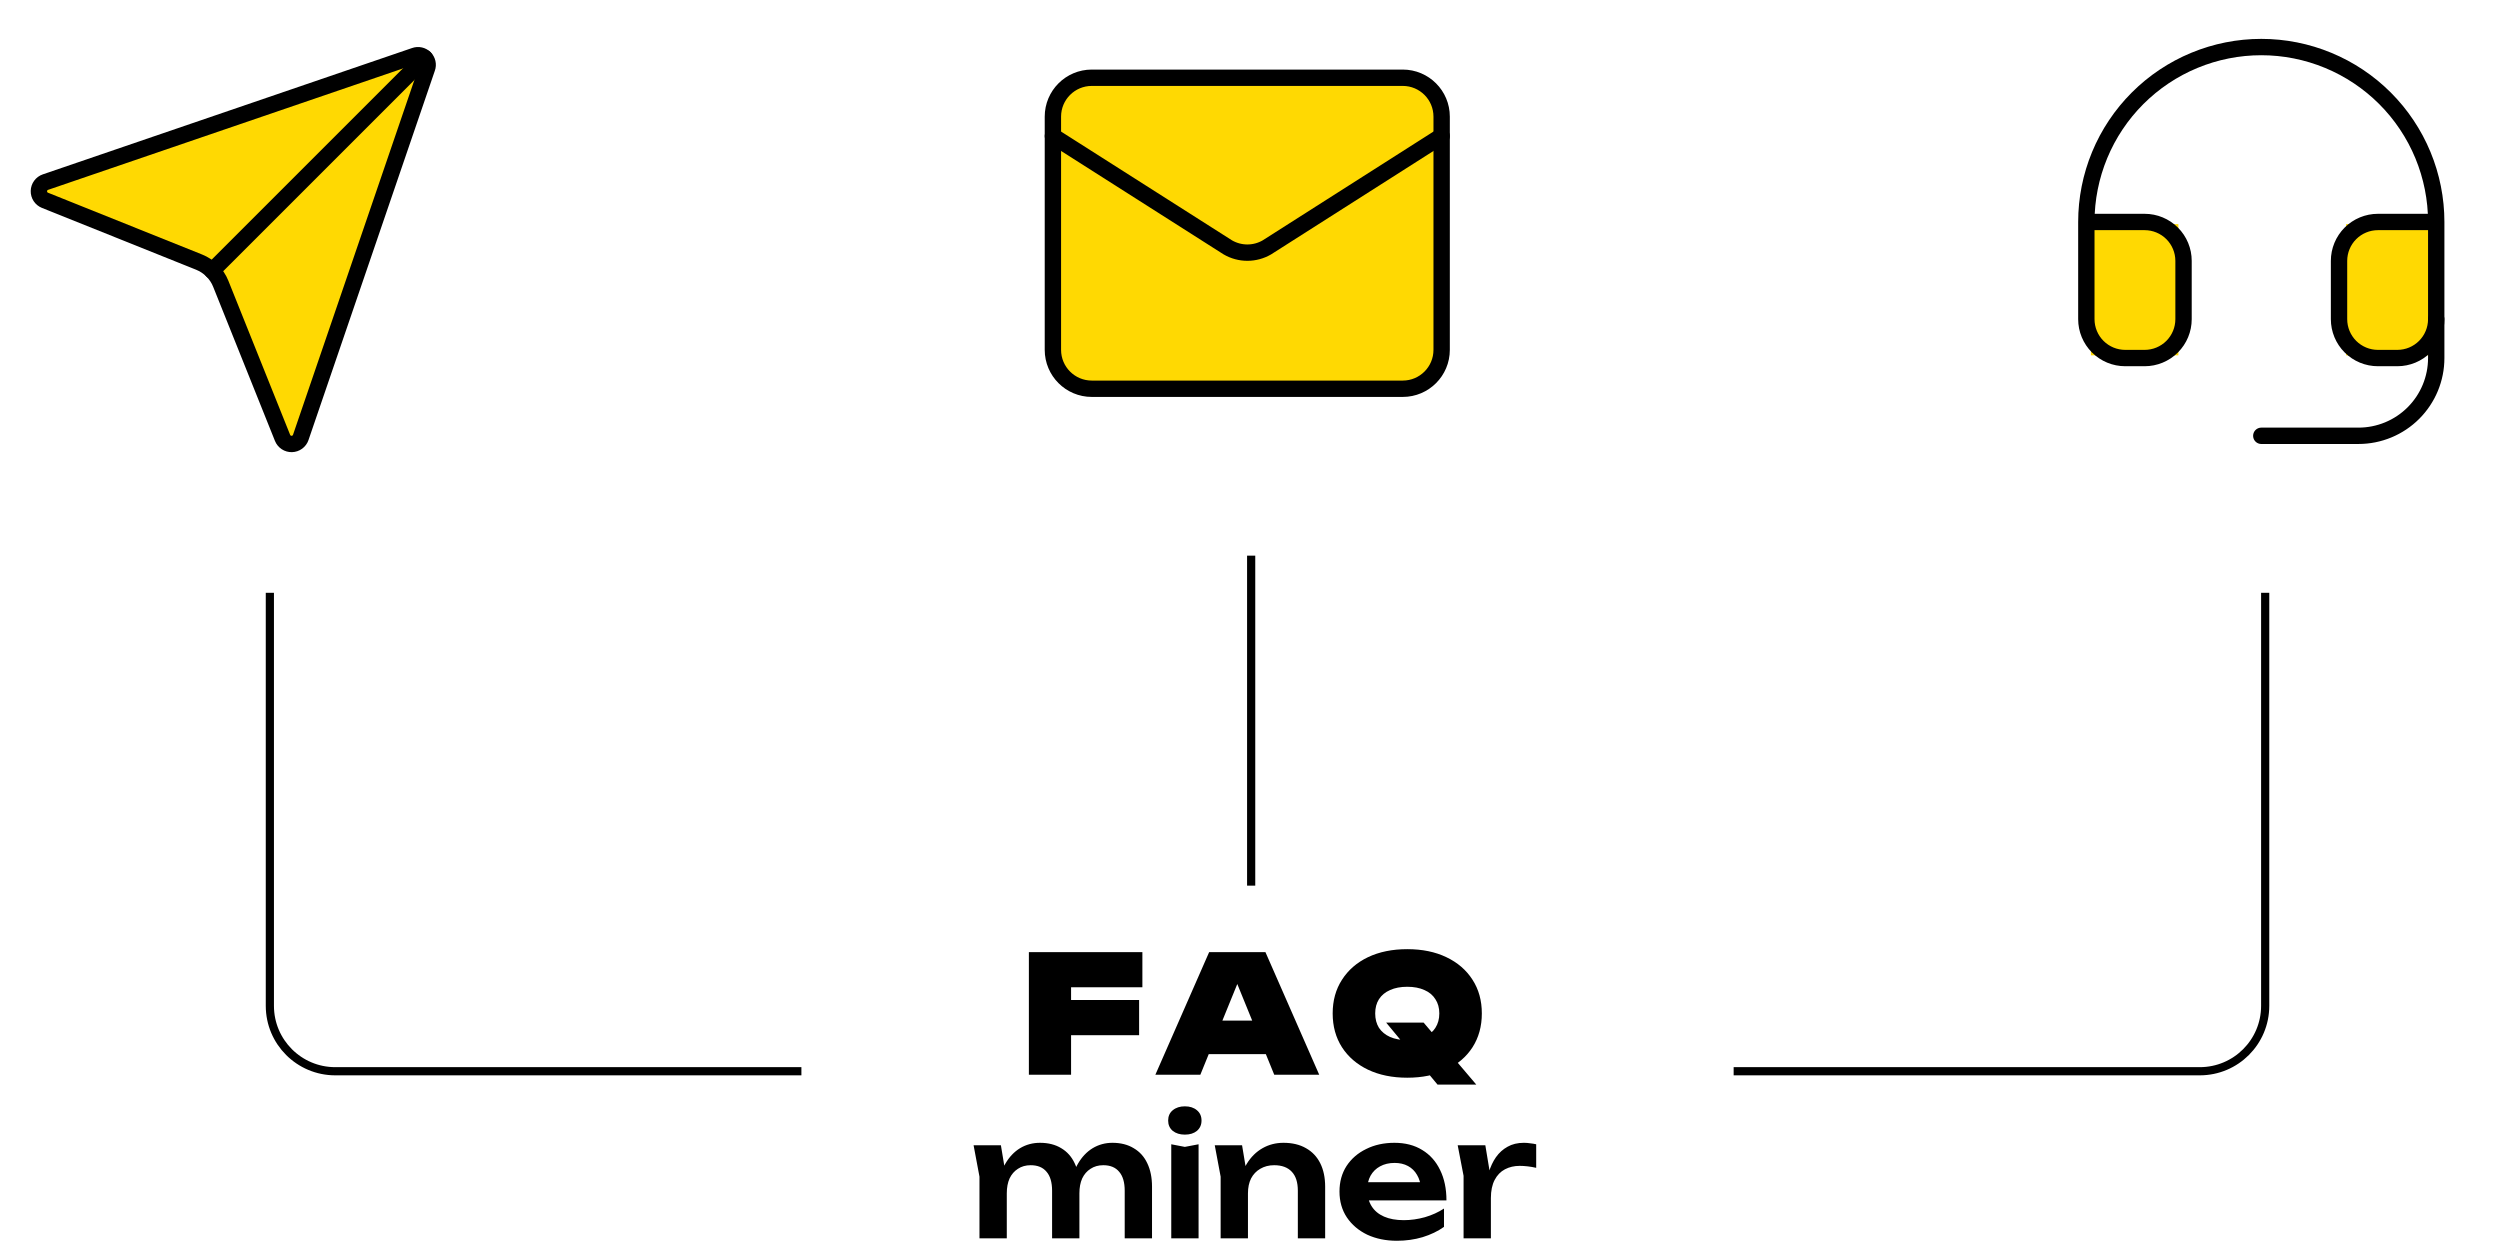 <svg width="214" height="107" viewBox="0 0 214 107" fill="none" xmlns="http://www.w3.org/2000/svg">
<path d="M107.1 47.564V75.811" stroke="black" stroke-width="0.7"/>
<path d="M89.836 85.602H97.508V88.612H89.836V85.602ZM97.788 81.5V84.51H90.032L91.684 82.9V92H88.072V81.5H97.788ZM102.272 90.236V87.366H109.426V90.236H102.272ZM108.32 81.5L112.926 92H109.076L105.45 83.096H106.374L102.748 92H98.898L103.504 81.5H108.32ZM118.655 87.534H121.861L126.369 92.84H123.051L118.655 87.534ZM120.461 92.252C119.183 92.252 118.063 92.023 117.101 91.566C116.149 91.109 115.407 90.469 114.875 89.648C114.343 88.817 114.077 87.851 114.077 86.75C114.077 85.649 114.343 84.687 114.875 83.866C115.407 83.035 116.149 82.391 117.101 81.934C118.063 81.477 119.183 81.248 120.461 81.248C121.74 81.248 122.855 81.477 123.807 81.934C124.769 82.391 125.515 83.035 126.047 83.866C126.579 84.687 126.845 85.649 126.845 86.75C126.845 87.851 126.579 88.817 126.047 89.648C125.515 90.469 124.769 91.109 123.807 91.566C122.855 92.023 121.74 92.252 120.461 92.252ZM120.461 89.032C121.031 89.032 121.521 88.943 121.931 88.766C122.342 88.579 122.655 88.318 122.869 87.982C123.093 87.637 123.205 87.226 123.205 86.75C123.205 86.274 123.093 85.868 122.869 85.532C122.655 85.187 122.342 84.925 121.931 84.748C121.521 84.561 121.031 84.468 120.461 84.468C119.892 84.468 119.402 84.561 118.991 84.748C118.581 84.925 118.263 85.187 118.039 85.532C117.825 85.868 117.717 86.274 117.717 86.75C117.717 87.226 117.825 87.637 118.039 87.982C118.263 88.318 118.581 88.579 118.991 88.766C119.402 88.943 119.892 89.032 120.461 89.032ZM83.339 98.034H85.677L86.181 101.072V106H83.843V100.722L83.339 98.034ZM89.023 97.824C89.732 97.824 90.339 97.978 90.843 98.286C91.347 98.585 91.729 99.014 91.991 99.574C92.261 100.134 92.397 100.801 92.397 101.576V106H90.059V101.926C90.059 101.207 89.9 100.666 89.583 100.302C89.275 99.929 88.822 99.742 88.225 99.742C87.805 99.742 87.441 99.845 87.133 100.05C86.825 100.246 86.587 100.521 86.419 100.876C86.26 101.231 86.181 101.655 86.181 102.15L85.411 101.744C85.504 100.904 85.719 100.195 86.055 99.616C86.391 99.037 86.811 98.594 87.315 98.286C87.828 97.978 88.397 97.824 89.023 97.824ZM95.225 97.824C95.934 97.824 96.541 97.978 97.045 98.286C97.558 98.585 97.945 99.014 98.207 99.574C98.477 100.134 98.613 100.801 98.613 101.576V106H96.275V101.926C96.275 101.207 96.116 100.666 95.799 100.302C95.491 99.929 95.038 99.742 94.441 99.742C94.021 99.742 93.657 99.845 93.349 100.05C93.041 100.246 92.803 100.521 92.635 100.876C92.476 101.231 92.397 101.655 92.397 102.15L91.627 101.744C91.72 100.904 91.935 100.195 92.271 99.616C92.607 99.037 93.027 98.594 93.531 98.286C94.044 97.978 94.609 97.824 95.225 97.824ZM100.26 97.95L101.422 98.174L102.598 97.95V106H100.26V97.95ZM101.422 97.124C101.002 97.124 100.656 97.017 100.386 96.802C100.124 96.578 99.994 96.284 99.994 95.92C99.994 95.547 100.124 95.253 100.386 95.038C100.656 94.814 101.002 94.702 101.422 94.702C101.851 94.702 102.196 94.814 102.458 95.038C102.719 95.253 102.85 95.547 102.85 95.92C102.85 96.284 102.719 96.578 102.458 96.802C102.196 97.017 101.851 97.124 101.422 97.124ZM103.983 98.034H106.321L106.825 101.072V106H104.487V100.722L103.983 98.034ZM109.863 97.824C110.619 97.824 111.263 97.978 111.795 98.286C112.327 98.585 112.733 99.014 113.013 99.574C113.293 100.134 113.433 100.801 113.433 101.576V106H111.095V101.926C111.095 101.207 110.923 100.666 110.577 100.302C110.232 99.929 109.728 99.742 109.065 99.742C108.617 99.742 108.221 99.845 107.875 100.05C107.539 100.246 107.278 100.521 107.091 100.876C106.914 101.231 106.825 101.655 106.825 102.15L106.055 101.744C106.149 100.904 106.373 100.195 106.727 99.616C107.082 99.037 107.53 98.594 108.071 98.286C108.613 97.978 109.21 97.824 109.863 97.824ZM119.574 106.21C118.631 106.21 117.787 106.037 117.04 105.692C116.303 105.337 115.719 104.843 115.29 104.208C114.87 103.573 114.66 102.836 114.66 101.996C114.66 101.165 114.861 100.437 115.262 99.812C115.673 99.187 116.233 98.701 116.942 98.356C117.651 98.001 118.459 97.824 119.364 97.824C120.288 97.824 121.081 98.029 121.744 98.44C122.407 98.841 122.915 99.411 123.27 100.148C123.634 100.885 123.816 101.753 123.816 102.752H116.536V101.198H122.556L121.646 101.758C121.609 101.291 121.492 100.895 121.296 100.568C121.109 100.241 120.853 99.989 120.526 99.812C120.199 99.635 119.817 99.546 119.378 99.546C118.902 99.546 118.487 99.644 118.132 99.84C117.787 100.027 117.516 100.293 117.32 100.638C117.133 100.974 117.04 101.371 117.04 101.828C117.04 102.379 117.161 102.85 117.404 103.242C117.647 103.634 118.001 103.933 118.468 104.138C118.935 104.343 119.499 104.446 120.162 104.446C120.759 104.446 121.361 104.362 121.968 104.194C122.575 104.017 123.121 103.769 123.606 103.452V105.02C123.083 105.393 122.472 105.687 121.772 105.902C121.081 106.107 120.349 106.21 119.574 106.21ZM124.778 98.034H127.144L127.62 100.904V106H125.282V100.652L124.778 98.034ZM131.498 97.95V99.966C131.256 99.91 131.013 99.868 130.77 99.84C130.528 99.812 130.299 99.798 130.084 99.798C129.618 99.798 129.198 99.896 128.824 100.092C128.451 100.288 128.157 100.591 127.942 101.002C127.728 101.413 127.62 101.931 127.62 102.556L127.13 101.968C127.186 101.399 127.289 100.867 127.438 100.372C127.588 99.868 127.793 99.429 128.054 99.056C128.325 98.673 128.656 98.375 129.048 98.16C129.44 97.936 129.907 97.824 130.448 97.824C130.626 97.824 130.803 97.838 130.98 97.866C131.167 97.885 131.34 97.913 131.498 97.95Z" fill="black"/>
<path d="M23.1 50.742V86.099C23.1 89.192 25.607 91.699 28.7 91.699H68.6" stroke="black" stroke-width="0.7"/>
<path d="M193.9 50.742V86.099C193.9 89.192 191.393 91.699 188.3 91.699H148.4" stroke="black" stroke-width="0.7"/>
<path d="M120.077 6.655L93.456 6.655C91.618 6.655 90.128 8.145 90.128 9.983V29.949C90.128 31.787 91.618 33.277 93.456 33.277H120.077C121.915 33.277 123.405 31.787 123.405 29.949V9.983C123.405 8.145 121.915 6.655 120.077 6.655Z" fill="#FFD902" stroke="black" stroke-width="1.4" stroke-linecap="round" stroke-linejoin="round"/>
<path d="M123.405 11.647L108.445 21.176C107.938 21.471 107.361 21.626 106.774 21.626C106.187 21.626 105.61 21.471 105.103 21.176L90.128 11.647" stroke="black" stroke-width="1.4" stroke-linecap="round" stroke-linejoin="round"/>
<rect x="178.983" y="19.186" width="7.487" height="11.231" fill="#FFD902"/>
<rect x="200.822" y="19.187" width="7.487" height="11.231" fill="#FFD902"/>
<path d="M178.591 19.002H183.583C184.465 19.002 185.312 19.353 185.936 19.977C186.56 20.601 186.911 21.448 186.911 22.33V27.322C186.911 28.204 186.56 29.051 185.936 29.675C185.312 30.299 184.465 30.649 183.583 30.649H181.919C181.036 30.649 180.19 30.299 179.566 29.675C178.942 29.051 178.591 28.204 178.591 27.322V19.002ZM178.591 19.002C178.591 17.036 178.979 15.089 179.731 13.272C180.484 11.455 181.587 9.804 182.977 8.414C184.368 7.023 186.019 5.92 187.835 5.168C189.652 4.415 191.6 4.028 193.566 4.028C195.533 4.028 197.48 4.415 199.297 5.168C201.113 5.92 202.764 7.023 204.155 8.414C205.545 9.804 206.648 11.455 207.401 13.272C208.153 15.089 208.541 17.036 208.541 19.002M208.541 19.002V27.322C208.541 28.204 208.19 29.051 207.566 29.675C206.942 30.299 206.096 30.649 205.213 30.649H203.549C202.667 30.649 201.82 30.299 201.196 29.675C200.572 29.051 200.221 28.204 200.221 27.322V22.33C200.221 21.448 200.572 20.601 201.196 19.977C201.82 19.353 202.667 19.002 203.549 19.002H208.541Z" stroke="black" stroke-width="1.4" stroke-linecap="round" stroke-linejoin="round"/>
<path d="M208.541 27.322V30.65C208.541 32.415 207.84 34.108 206.592 35.356C205.344 36.604 203.651 37.305 201.886 37.305H193.567" stroke="black" stroke-width="1.4" stroke-linecap="round" stroke-linejoin="round"/>
<path d="M24.186 37.483C24.25 37.64 24.36 37.775 24.501 37.868C24.643 37.961 24.81 38.009 24.98 38.004C25.149 38 25.314 37.944 25.451 37.843C25.587 37.743 25.69 37.603 25.745 37.443L36.56 5.829C36.614 5.682 36.624 5.522 36.59 5.369C36.556 5.216 36.479 5.076 36.368 4.965C36.257 4.855 36.117 4.778 35.964 4.744C35.811 4.709 35.651 4.72 35.504 4.773L3.891 15.588C3.73 15.643 3.59 15.746 3.49 15.883C3.389 16.02 3.333 16.184 3.329 16.354C3.325 16.523 3.372 16.69 3.465 16.832C3.559 16.974 3.693 17.084 3.851 17.147L17.045 22.438C17.462 22.605 17.841 22.855 18.159 23.172C18.477 23.489 18.728 23.868 18.895 24.285L24.186 37.483Z" fill="#FFD902" stroke="black" stroke-width="1.4" stroke-linecap="round" stroke-linejoin="round"/>
<path d="M36.362 4.972L18.159 23.173" stroke="black" stroke-width="1.4" stroke-linecap="round" stroke-linejoin="round"/>
</svg>
